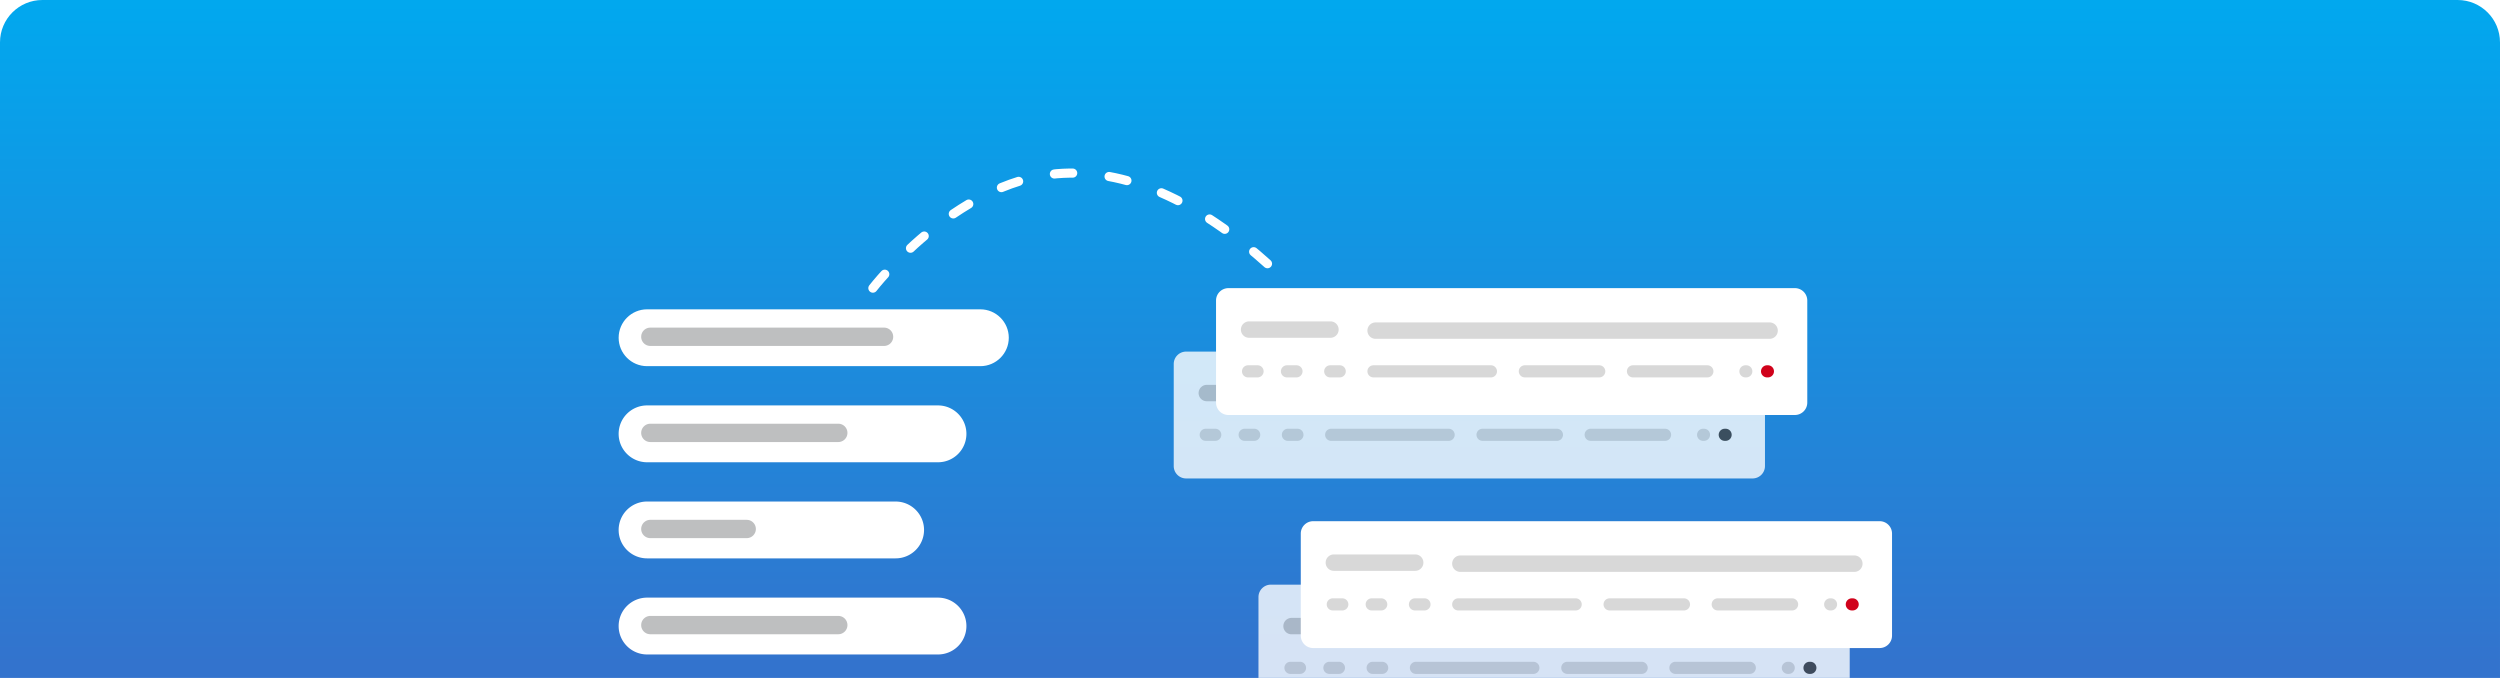 <svg xmlns="http://www.w3.org/2000/svg" xmlns:xlink="http://www.w3.org/1999/xlink" width="590" height="160" viewBox="0 0 590 160">
    <defs>
        <linearGradient id="b" x1="50%" x2="50%" y1="-1.655%" y2="98.345%">
            <stop offset="0%" stop-color="#00A9EF"/>
            <stop offset="100%" stop-color="#3373CD"/>
        </linearGradient>
        <path id="a" d="M10 0h570c5.523 0 10 4.477 10 10v150H0V10C0 4.477 4.477 0 10 0z"/>
        <filter id="c" width="146.8%" height="200.7%" x="-22.9%" y="-50.7%" filterUnits="objectBoundingBox">
            <feOffset dy="10" in="SourceAlpha" result="shadowOffsetOuter1"/>
            <feGaussianBlur in="shadowOffsetOuter1" result="shadowBlurOuter1" stdDeviation="13"/>
            <feColorMatrix in="shadowBlurOuter1" result="shadowMatrixOuter1" values="0 0 0 0 0 0 0 0 0 0 0 0 0 0 0 0 0 0 0.2 0"/>
            <feMerge>
                <feMergeNode in="shadowMatrixOuter1"/>
                <feMergeNode in="SourceGraphic"/>
            </feMerge>
        </filter>
        <filter id="e" width="105.7%" height="126.7%" x="-2.9%" y="-13.3%" filterUnits="objectBoundingBox">
            <feOffset in="SourceAlpha" result="shadowOffsetOuter1"/>
            <feGaussianBlur in="shadowOffsetOuter1" result="shadowBlurOuter1" stdDeviation="1"/>
            <feColorMatrix in="shadowBlurOuter1" result="shadowMatrixOuter1" values="0 0 0 0 0 0 0 0 0 0 0 0 0 0 0 0 0 0 0.1 0"/>
            <feMerge>
                <feMergeNode in="shadowMatrixOuter1"/>
                <feMergeNode in="SourceGraphic"/>
            </feMerge>
        </filter>
        <filter id="f" width="105.7%" height="126.7%" x="-2.9%" y="-13.3%" filterUnits="objectBoundingBox">
            <feOffset in="SourceAlpha" result="shadowOffsetOuter1"/>
            <feGaussianBlur in="shadowOffsetOuter1" result="shadowBlurOuter1" stdDeviation="1"/>
            <feColorMatrix in="shadowBlurOuter1" result="shadowMatrixOuter1" values="0 0 0 0 0 0 0 0 0 0 0 0 0 0 0 0 0 0 0.1 0"/>
            <feMerge>
                <feMergeNode in="shadowMatrixOuter1"/>
                <feMergeNode in="SourceGraphic"/>
            </feMerge>
        </filter>
        <filter id="g" width="105.7%" height="126.7%" x="-2.9%" y="-13.3%" filterUnits="objectBoundingBox">
            <feOffset in="SourceAlpha" result="shadowOffsetOuter1"/>
            <feGaussianBlur in="shadowOffsetOuter1" result="shadowBlurOuter1" stdDeviation="1"/>
            <feColorMatrix in="shadowBlurOuter1" result="shadowMatrixOuter1" values="0 0 0 0 0 0 0 0 0 0 0 0 0 0 0 0 0 0 0.1 0"/>
            <feMerge>
                <feMergeNode in="shadowMatrixOuter1"/>
                <feMergeNode in="SourceGraphic"/>
            </feMerge>
        </filter>
        <filter id="h" width="105.7%" height="126.7%" x="-2.9%" y="-13.3%" filterUnits="objectBoundingBox">
            <feOffset in="SourceAlpha" result="shadowOffsetOuter1"/>
            <feGaussianBlur in="shadowOffsetOuter1" result="shadowBlurOuter1" stdDeviation="1"/>
            <feColorMatrix in="shadowBlurOuter1" result="shadowMatrixOuter1" values="0 0 0 0 0 0 0 0 0 0 0 0 0 0 0 0 0 0 0.1 0"/>
            <feMerge>
                <feMergeNode in="shadowMatrixOuter1"/>
                <feMergeNode in="SourceGraphic"/>
            </feMerge>
        </filter>
    </defs>
    <g fill="none" fill-rule="evenodd">
        <mask id="d" fill="#fff">
            <use xlink:href="#a"/>
        </mask>
        <use fill="url(#b)" xlink:href="#a"/>
        <g filter="url(#c)" mask="url(#d)">
            <path stroke="#FFF" stroke-dasharray="4.32,8.64" stroke-linecap="round" stroke-linejoin="round" stroke-width="2.16" d="M206 58s19.282-25 43.385-27c16.068-1.333 32.94 6 50.615 22"/>
            <path fill="#FFF" d="M146 69.707c0-3.704 3.011-6.707 6.715-6.707h78.645c3.708 0 6.714 3.01 6.714 6.707 0 3.705-3.011 6.708-6.714 6.708h-78.645c-3.709 0-6.715-3.01-6.715-6.708z"/>
            <path fill="#272A2E" d="M151.32 69.48c0-1.193.958-2.16 2.152-2.16h55.17a2.15 2.15 0 0 1 2.152 2.16c0 1.193-.958 2.16-2.152 2.16h-55.17a2.15 2.15 0 0 1-2.152-2.16z" opacity=".3"/>
            <path fill="#FFF" d="M146 92.387a6.704 6.704 0 0 1 6.716-6.707h68.642c3.71 0 6.716 3.01 6.716 6.707a6.704 6.704 0 0 1-6.716 6.708h-68.642c-3.709 0-6.716-3.01-6.716-6.708z"/>
            <path fill="#272A2E" d="M151.32 92.16c0-1.193.972-2.16 2.154-2.16h44.366c1.19 0 2.154.959 2.154 2.16 0 1.193-.972 2.16-2.154 2.16h-44.366a2.152 2.152 0 0 1-2.154-2.16z" opacity=".3"/>
            <path fill="#FFF" d="M146 115.067a6.71 6.71 0 0 1 6.716-6.707h58.642c3.71 0 6.716 3.01 6.716 6.707a6.71 6.71 0 0 1-6.716 6.708h-58.642c-3.71 0-6.716-3.01-6.716-6.708z"/>
            <path fill="#272A2E" d="M151.32 114.84a2.16 2.16 0 0 1 2.17-2.16h22.734a2.16 2.16 0 1 1 0 4.32H153.49a2.16 2.16 0 0 1-2.17-2.16z" opacity=".3"/>
            <path fill="#FFF" d="M146 137.747a6.704 6.704 0 0 1 6.716-6.707h68.642c3.71 0 6.716 3.01 6.716 6.707a6.704 6.704 0 0 1-6.716 6.708h-68.642c-3.709 0-6.716-3.01-6.716-6.708z"/>
            <path fill="#272A2E" d="M151.32 137.52c0-1.193.972-2.16 2.154-2.16h44.366c1.19 0 2.154.959 2.154 2.16 0 1.193-.972 2.16-2.154 2.16h-44.366a2.152 2.152 0 0 1-2.154-2.16z" opacity=".3"/>
            <path fill="#FFF" d="M146 160.707a6.7 6.7 0 0 1 6.702-6.707h48.67c3.702 0 6.702 3.01 6.702 6.707a6.7 6.7 0 0 1-6.702 6.708h-48.67c-3.701 0-6.702-3.01-6.702-6.708z"/>
            <path fill="#272A2E" d="M151.32 160.48c0-1.193.97-2.16 2.155-2.16h24.364a2.161 2.161 0 0 1 0 4.32h-24.364a2.152 2.152 0 0 1-2.155-2.16z" opacity=".3"/>
            <g>
                <g filter="url(#e)" opacity=".8" transform="translate(277 72.976)">
                    <path fill="#FFF" d="M0 2.925A2.93 2.93 0 0 1 2.93 0h133.674a2.925 2.925 0 0 1 2.93 2.925v24.089a2.93 2.93 0 0 1-2.93 2.925H2.93A2.925 2.925 0 0 1 0 27.014V2.925z"/>
                    <path fill="#D8D8D8" d="M35.726 10.028c0-1.07.867-1.936 1.934-1.936h92.984a1.93 1.93 0 0 1 1.935 1.936c0 1.07-.867 1.936-1.935 1.936H37.66a1.93 1.93 0 0 1-1.934-1.936zM35.726 19.637c0-.79.64-1.43 1.436-1.43h27.75a1.431 1.431 0 0 1 0 2.861h-27.75a1.43 1.43 0 0 1-1.436-1.431zM71.451 19.637c0-.79.634-1.43 1.436-1.43H90.43a1.43 1.43 0 0 1 1.435 1.43c0 .79-.633 1.43-1.435 1.43H72.887a1.43 1.43 0 0 1-1.436-1.43zM96.97 19.637c0-.79.633-1.43 1.435-1.43h17.544a1.43 1.43 0 0 1 1.435 1.43c0 .79-.633 1.43-1.435 1.43H98.405a1.43 1.43 0 0 1-1.435-1.43zM123.509 19.637c0-.79.65-1.43 1.423-1.43h.216c.786 0 1.423.634 1.423 1.43 0 .79-.65 1.43-1.423 1.43h-.216a1.424 1.424 0 0 1-1.423-1.43z"/>
                    <path fill="#414141" d="M128.613 19.637c0-.79.649-1.43 1.423-1.43h.215c.786 0 1.424.634 1.424 1.43 0 .79-.65 1.43-1.424 1.43h-.215a1.424 1.424 0 0 1-1.423-1.43z"/>
                    <path fill="#D8D8D8" d="M6.124 19.637c0-.79.647-1.43 1.422-1.43h2.26c.786 0 1.422.634 1.422 1.43 0 .79-.646 1.43-1.422 1.43h-2.26a1.423 1.423 0 0 1-1.422-1.43zM15.311 19.637c0-.79.646-1.43 1.422-1.43h2.26c.785 0 1.422.634 1.422 1.43 0 .79-.647 1.43-1.422 1.43h-2.26a1.423 1.423 0 0 1-1.422-1.43zM25.518 19.637c0-.79.647-1.43 1.422-1.43h2.26c.786 0 1.422.634 1.422 1.43 0 .79-.646 1.43-1.422 1.43h-2.26a1.423 1.423 0 0 1-1.422-1.43z"/>
                    <path fill="#C7C7C7" d="M5.87 9.782a1.94 1.94 0 0 1 1.927-1.936h19.216c1.065 0 1.927.86 1.927 1.936a1.94 1.94 0 0 1-1.927 1.936H7.797A1.927 1.927 0 0 1 5.87 9.782z"/>
                </g>
                <g filter="url(#f)" transform="translate(286.984 58)">
                    <path fill="#FFF" d="M0 2.925A2.93 2.93 0 0 1 2.93 0h133.674a2.925 2.925 0 0 1 2.93 2.925v24.089a2.93 2.93 0 0 1-2.93 2.925H2.93A2.925 2.925 0 0 1 0 27.014V2.925z"/>
                    <path fill="#D8D8D8" d="M35.726 10.028c0-1.07.867-1.936 1.934-1.936h92.984a1.93 1.93 0 0 1 1.935 1.936c0 1.07-.867 1.936-1.935 1.936H37.66a1.93 1.93 0 0 1-1.934-1.936zM35.726 19.637c0-.79.64-1.43 1.436-1.43h27.75a1.431 1.431 0 0 1 0 2.861h-27.75a1.43 1.43 0 0 1-1.436-1.431zM71.451 19.637c0-.79.634-1.43 1.436-1.43H90.43a1.43 1.43 0 0 1 1.435 1.43c0 .79-.633 1.43-1.435 1.43H72.887a1.43 1.43 0 0 1-1.436-1.43zM96.97 19.637c0-.79.633-1.43 1.435-1.43h17.544a1.43 1.43 0 0 1 1.435 1.43c0 .79-.633 1.43-1.435 1.43H98.405a1.43 1.43 0 0 1-1.435-1.43zM123.509 19.637c0-.79.65-1.43 1.423-1.43h.216c.786 0 1.423.634 1.423 1.43 0 .79-.65 1.43-1.423 1.43h-.216a1.424 1.424 0 0 1-1.423-1.43z"/>
                    <path fill="#D0021B" d="M128.613 19.637c0-.79.649-1.43 1.423-1.43h.215c.786 0 1.424.634 1.424 1.43 0 .79-.65 1.43-1.424 1.43h-.215a1.424 1.424 0 0 1-1.423-1.43z"/>
                    <path fill="#D8D8D8" d="M6.124 19.637c0-.79.647-1.43 1.422-1.43h2.26c.786 0 1.422.634 1.422 1.43 0 .79-.646 1.43-1.422 1.43h-2.26a1.423 1.423 0 0 1-1.422-1.43zM15.311 19.637c0-.79.646-1.43 1.422-1.43h2.26c.785 0 1.422.634 1.422 1.43 0 .79-.647 1.43-1.422 1.43h-2.26a1.423 1.423 0 0 1-1.422-1.43zM25.518 19.637c0-.79.647-1.43 1.422-1.43h2.26c.786 0 1.422.634 1.422 1.43 0 .79-.646 1.43-1.422 1.43h-2.26a1.423 1.423 0 0 1-1.422-1.43zM5.87 9.782a1.94 1.94 0 0 1 1.927-1.936h19.216c1.065 0 1.927.86 1.927 1.936a1.94 1.94 0 0 1-1.927 1.936H7.797A1.927 1.927 0 0 1 5.87 9.782z"/>
                </g>
            </g>
            <g>
                <g filter="url(#g)" opacity=".8" transform="translate(297 127.976)">
                    <path fill="#FFF" d="M0 2.925A2.93 2.93 0 0 1 2.93 0h133.674a2.925 2.925 0 0 1 2.93 2.925v24.089a2.93 2.93 0 0 1-2.93 2.925H2.93A2.925 2.925 0 0 1 0 27.014V2.925z"/>
                    <path fill="#D8D8D8" d="M35.726 10.028c0-1.07.867-1.936 1.934-1.936h92.984a1.93 1.93 0 0 1 1.935 1.936c0 1.07-.867 1.936-1.935 1.936H37.66a1.93 1.93 0 0 1-1.934-1.936zM35.726 19.637c0-.79.64-1.43 1.436-1.43h27.75a1.431 1.431 0 0 1 0 2.861h-27.75a1.43 1.43 0 0 1-1.436-1.431zM71.451 19.637c0-.79.634-1.43 1.436-1.43H90.43a1.43 1.43 0 0 1 1.435 1.43c0 .79-.633 1.43-1.435 1.43H72.887a1.43 1.43 0 0 1-1.436-1.43zM96.97 19.637c0-.79.633-1.43 1.435-1.43h17.544a1.43 1.43 0 0 1 1.435 1.43c0 .79-.633 1.43-1.435 1.43H98.405a1.43 1.43 0 0 1-1.435-1.43zM123.509 19.637c0-.79.65-1.43 1.423-1.43h.216c.786 0 1.423.634 1.423 1.43 0 .79-.65 1.43-1.423 1.43h-.216a1.424 1.424 0 0 1-1.423-1.43z"/>
                    <path fill="#414141" d="M128.613 19.637c0-.79.649-1.43 1.423-1.43h.215c.786 0 1.424.634 1.424 1.43 0 .79-.65 1.43-1.424 1.43h-.215a1.424 1.424 0 0 1-1.423-1.43z"/>
                    <path fill="#D8D8D8" d="M6.124 19.637c0-.79.647-1.43 1.422-1.43h2.26c.786 0 1.422.634 1.422 1.43 0 .79-.646 1.43-1.422 1.43h-2.26a1.423 1.423 0 0 1-1.422-1.43zM15.311 19.637c0-.79.646-1.43 1.422-1.43h2.26c.785 0 1.422.634 1.422 1.43 0 .79-.647 1.43-1.422 1.43h-2.26a1.423 1.423 0 0 1-1.422-1.43zM25.518 19.637c0-.79.647-1.43 1.422-1.43h2.26c.786 0 1.422.634 1.422 1.43 0 .79-.646 1.43-1.422 1.43h-2.26a1.423 1.423 0 0 1-1.422-1.43z"/>
                    <path fill="#C7C7C7" d="M5.87 9.782a1.94 1.94 0 0 1 1.927-1.936h19.216c1.065 0 1.927.86 1.927 1.936a1.94 1.94 0 0 1-1.927 1.936H7.797A1.927 1.927 0 0 1 5.87 9.782z"/>
                </g>
                <g filter="url(#h)" transform="translate(306.984 113)">
                    <path fill="#FFF" d="M0 2.925A2.93 2.93 0 0 1 2.93 0h133.674a2.925 2.925 0 0 1 2.93 2.925v24.089a2.93 2.93 0 0 1-2.93 2.925H2.93A2.925 2.925 0 0 1 0 27.014V2.925z"/>
                    <path fill="#D8D8D8" d="M35.726 10.028c0-1.07.867-1.936 1.934-1.936h92.984a1.93 1.93 0 0 1 1.935 1.936c0 1.07-.867 1.936-1.935 1.936H37.66a1.93 1.93 0 0 1-1.934-1.936zM35.726 19.637c0-.79.64-1.43 1.436-1.43h27.75a1.431 1.431 0 0 1 0 2.861h-27.75a1.43 1.43 0 0 1-1.436-1.431zM71.451 19.637c0-.79.634-1.43 1.436-1.43H90.43a1.43 1.43 0 0 1 1.435 1.43c0 .79-.633 1.43-1.435 1.43H72.887a1.43 1.43 0 0 1-1.436-1.43zM96.97 19.637c0-.79.633-1.43 1.435-1.43h17.544a1.43 1.43 0 0 1 1.435 1.43c0 .79-.633 1.43-1.435 1.43H98.405a1.43 1.43 0 0 1-1.435-1.43zM123.509 19.637c0-.79.65-1.43 1.423-1.43h.216c.786 0 1.423.634 1.423 1.43 0 .79-.65 1.43-1.423 1.43h-.216a1.424 1.424 0 0 1-1.423-1.43z"/>
                    <path fill="#D0021B" d="M128.613 19.637c0-.79.649-1.43 1.423-1.43h.215c.786 0 1.424.634 1.424 1.43 0 .79-.65 1.43-1.424 1.43h-.215a1.424 1.424 0 0 1-1.423-1.43z"/>
                    <path fill="#D8D8D8" d="M6.124 19.637c0-.79.647-1.43 1.422-1.43h2.26c.786 0 1.422.634 1.422 1.43 0 .79-.646 1.43-1.422 1.43h-2.26a1.423 1.423 0 0 1-1.422-1.43zM15.311 19.637c0-.79.646-1.43 1.422-1.43h2.26c.785 0 1.422.634 1.422 1.43 0 .79-.647 1.43-1.422 1.43h-2.26a1.423 1.423 0 0 1-1.422-1.43zM25.518 19.637c0-.79.647-1.43 1.422-1.43h2.26c.786 0 1.422.634 1.422 1.43 0 .79-.646 1.43-1.422 1.43h-2.26a1.423 1.423 0 0 1-1.422-1.43zM5.87 9.782a1.94 1.94 0 0 1 1.927-1.936h19.216c1.065 0 1.927.86 1.927 1.936a1.94 1.94 0 0 1-1.927 1.936H7.797A1.927 1.927 0 0 1 5.87 9.782z"/>
                </g>
            </g>
        </g>
    </g>
</svg>
